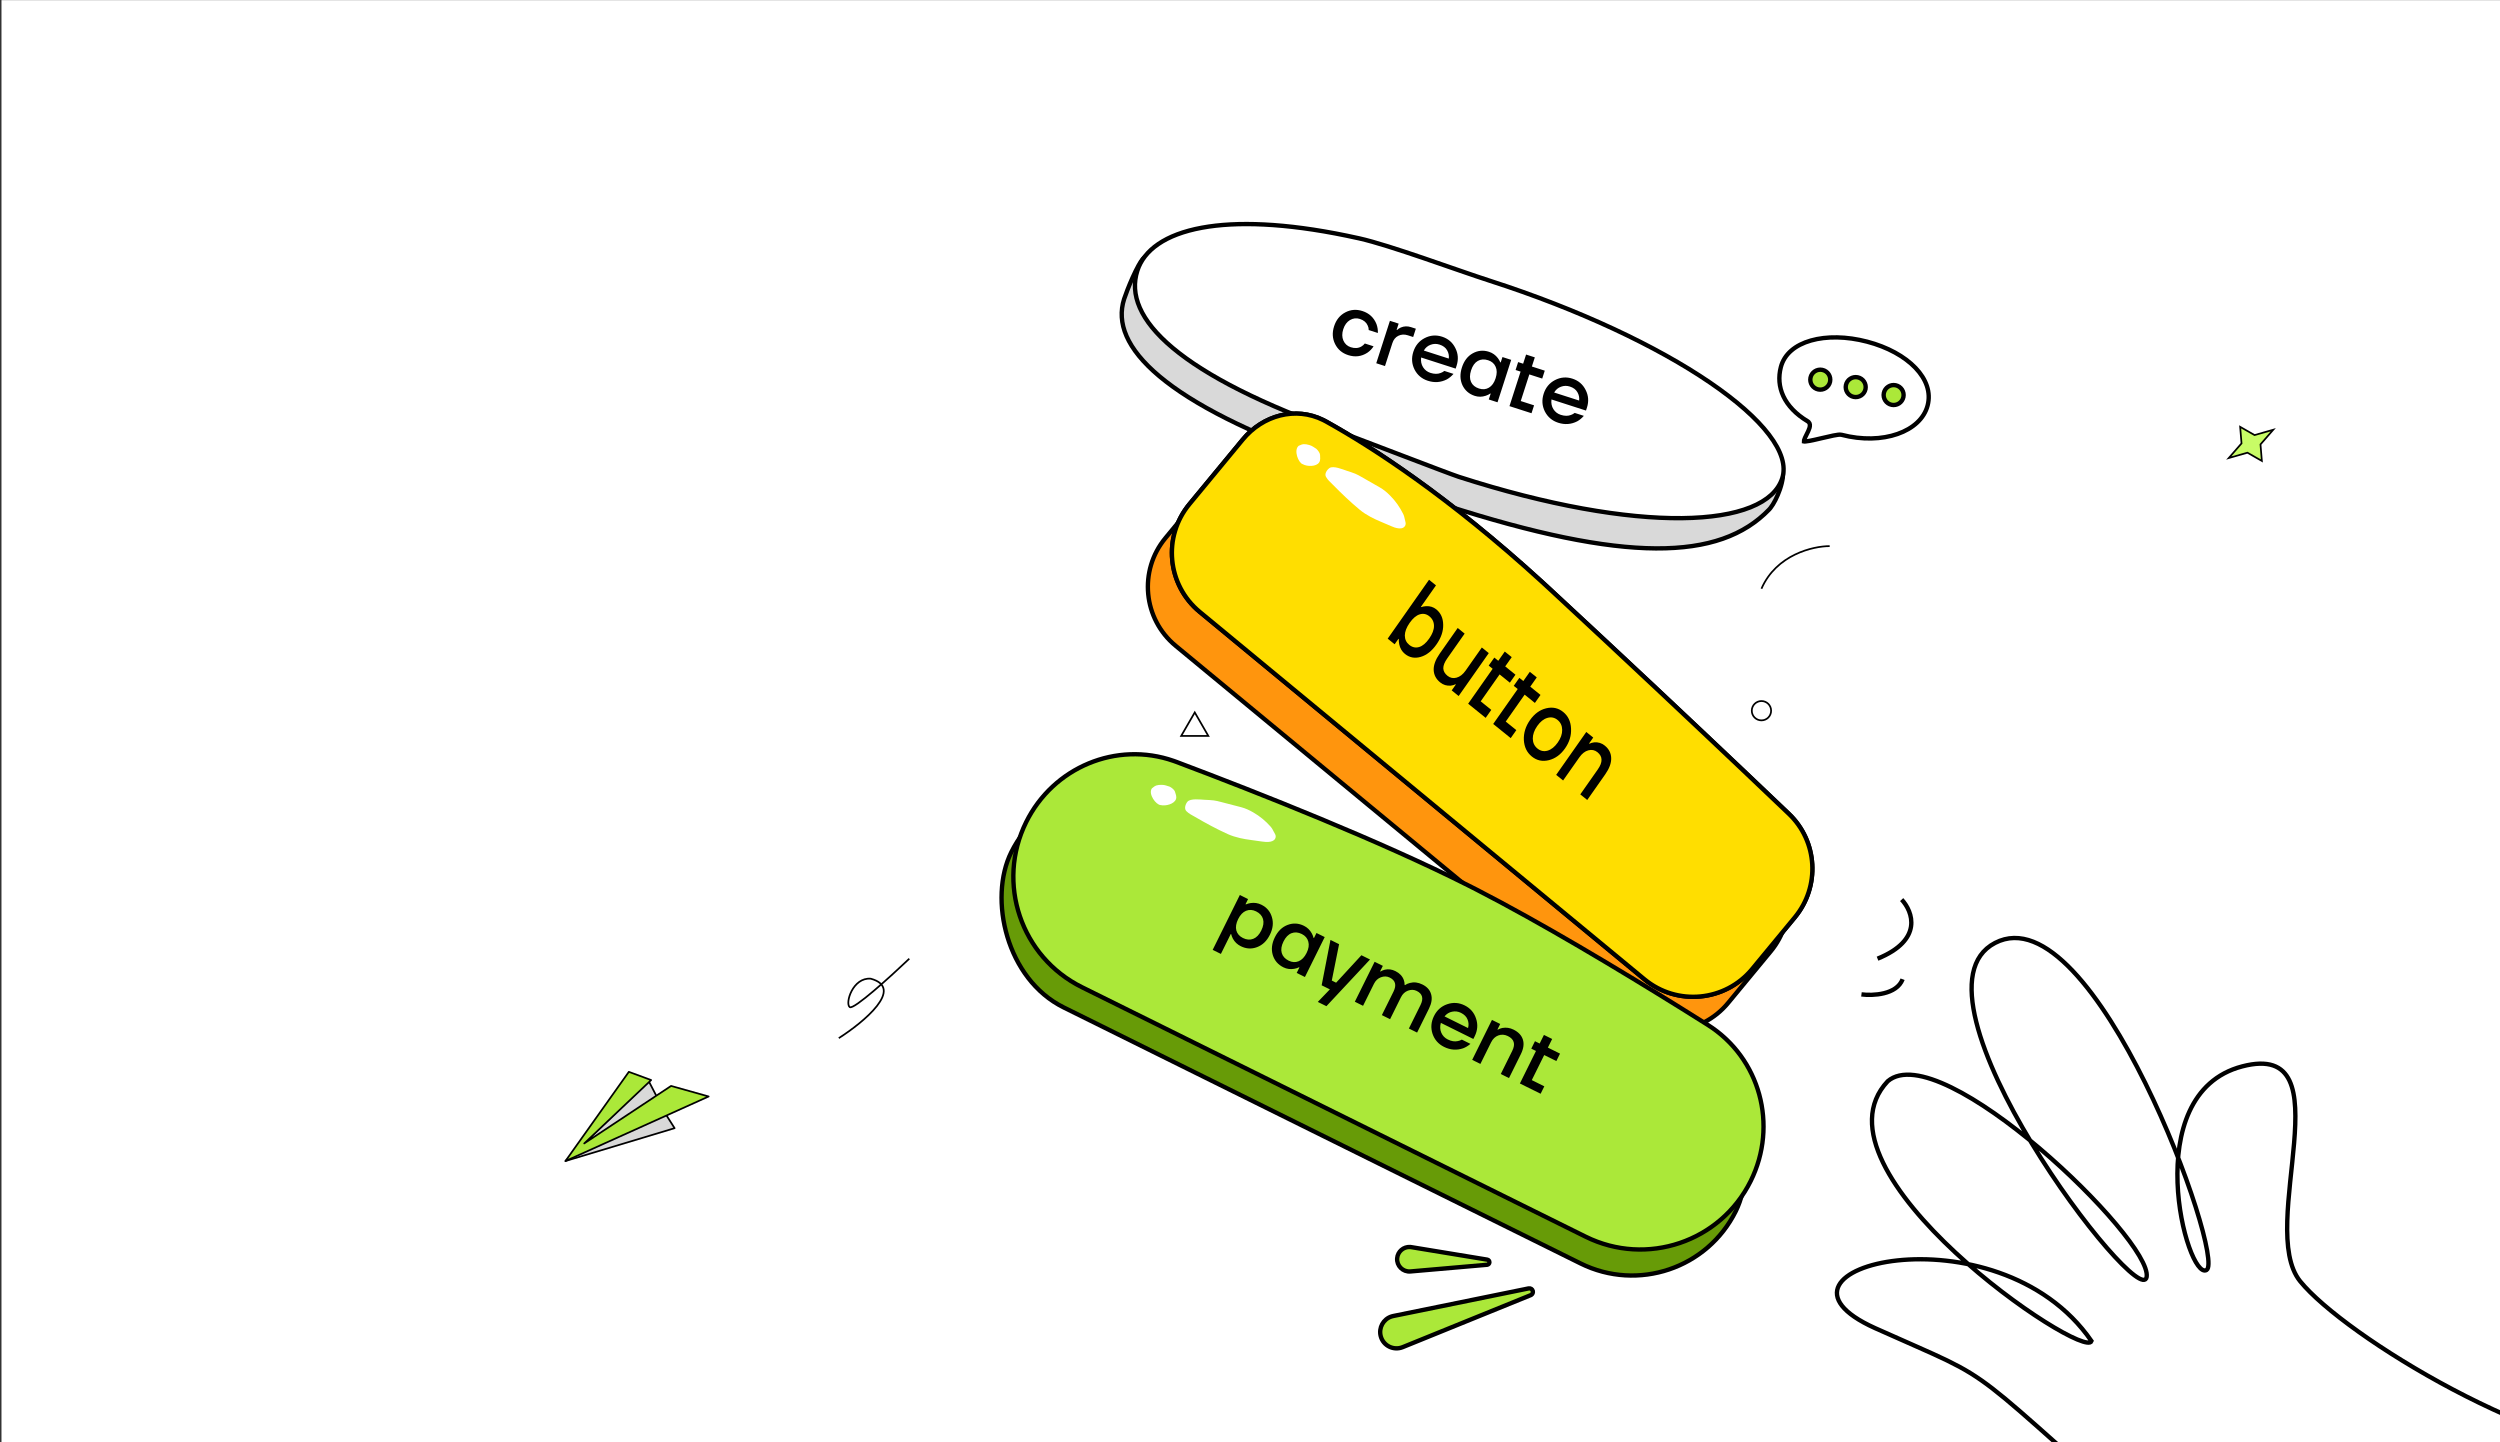 <svg width="286" height="165" viewBox="0 0 286 165" fill="none" xmlns="http://www.w3.org/2000/svg">
<rect x="0" y="0" width="286" height="165" fill="#333333" stroke="none"/>
<g clip-path="url(#clip0_1715_11340)">
<rect width="286" height="165" transform="translate(0.17 0.012)" fill="white"/>
<path d="M298.919 200.401C292.193 201.383 273.152 198.459 250.792 178.904C222.842 154.461 229.921 158.869 214.522 151.944C199.123 145.019 228.461 137.709 239.269 153.422C238.463 155.763 206.311 133.967 215.955 123.693C222.015 118.51 246.219 141.785 245.578 146.071C244.936 150.357 216.926 113.74 228.24 107.869C239.553 101.998 254.668 143.999 252.427 145.29C250.187 146.581 244.465 125.146 256.51 121.995C268.555 118.844 258.081 140.343 263.14 146.58C268.198 152.818 290.771 166.63 304.64 166.63C388.419 166.63 328.755 202.948 315.235 202.174C304.419 201.554 299.851 200.734 298.919 200.401Z" stroke="black" stroke-width="0.5"/>
<circle cx="201.51" cy="81.305" r="1.106" stroke="black" stroke-width="0.2"/>
<path d="M76.234 127.586L74.221 123.693L64.689 132.822L77.174 129.063L76.234 127.586Z" fill="#D9D9D9" stroke="black" stroke-width="0.2" stroke-linejoin="round"/>
<path d="M64.689 132.822L71.939 122.619L74.489 123.559L66.837 130.808L76.771 124.23L81.067 125.438L64.689 132.822Z" fill="#ABE839" stroke="black" stroke-width="0.2" stroke-linejoin="round"/>
<line x1="163.559" y1="35.006" x2="167.559" y2="35.006" stroke="black" stroke-width="0.5"/>
<line x1="165.543" y1="37.037" x2="165.543" y2="33.037" stroke="black" stroke-width="0.5"/>
<path d="M257.886 49.753L257.924 49.774L257.964 49.762L260.06 49.162L258.628 50.806L258.601 50.839L258.603 50.881L258.756 52.731L257.145 51.809L257.109 51.788L257.067 51.799L254.97 52.399L256.403 50.755L256.431 50.723L256.427 50.681L256.274 48.83L257.886 49.753Z" fill="#C8FC66" stroke="black" stroke-width="0.2"/>
<path d="M217.551 102.913C218.823 104.276 220.051 107.537 214.79 109.674" stroke="black" stroke-width="0.5"/>
<path d="M212.949 113.758C214.237 113.925 216.982 113.813 217.658 112.024" stroke="black" stroke-width="0.5"/>
<path d="M153.98 30.52C155.755 30.918 158.529 31.819 161.348 32.78C164.159 33.739 167.015 34.755 168.934 35.373C177.527 38.139 185.607 41.216 191.875 44.351C195.008 45.919 197.683 47.498 199.739 49.057C201.671 50.522 203.038 51.954 203.738 53.324L203.87 53.598C203.973 53.827 204.002 54.173 203.953 54.605C203.905 55.031 203.784 55.512 203.619 55.992C203.327 56.84 202.909 57.645 202.541 58.111L202.387 58.291C199.542 61.242 195.422 62.772 189.436 62.737C183.443 62.701 175.605 61.094 165.362 57.796C164.793 57.613 161.77 56.464 158.736 55.305C156.467 54.439 154.195 53.569 152.964 53.105L152.118 52.791C142.76 49.497 136.416 46.211 132.645 43.053C128.872 39.894 127.729 36.916 128.601 34.205C128.746 33.756 129.129 32.74 129.573 31.747C129.795 31.251 130.031 30.764 130.257 30.359C130.43 30.049 130.591 29.801 130.73 29.633L130.861 29.491C132.479 27.995 135.056 27.52 138.872 27.8C142.203 28.044 146.423 28.858 151.669 30.008L153.98 30.52Z" fill="#D9D9D9" stroke="black" stroke-width="0.5"/>
<path d="M155.496 27.27C157.271 27.668 160.044 28.569 162.864 29.53C165.675 30.489 168.531 31.505 170.45 32.123C180.685 35.418 189.548 39.623 195.604 43.75C198.633 45.814 200.947 47.852 202.38 49.736C203.82 51.627 204.336 53.313 203.887 54.708C203.432 56.123 202.21 57.249 200.261 58.032C198.313 58.815 195.664 59.242 192.419 59.277C185.93 59.346 177.113 57.842 166.877 54.546C166.309 54.363 163.286 53.214 160.252 52.055C157.983 51.189 155.71 50.319 154.479 49.855L153.634 49.541C144.276 46.247 137.932 42.961 134.16 39.803C130.388 36.644 129.244 33.666 130.117 30.955C130.867 28.625 133.28 26.825 137.514 26.048C141.478 25.32 146.986 25.503 154.06 26.962L155.496 27.27Z" fill="white" stroke="black" stroke-width="0.5"/>
<path d="M152.734 39.356C152.424 38.73 152.386 38.053 152.621 37.323C152.856 36.594 153.282 36.065 153.899 35.739C154.515 35.412 155.169 35.36 155.861 35.582C156.635 35.832 157.172 36.33 157.47 37.078C157.592 37.418 157.644 37.757 157.626 38.094L156.579 37.757C156.586 37.584 156.549 37.415 156.469 37.249C156.314 36.884 156.014 36.63 155.57 36.487C155.176 36.36 154.798 36.403 154.436 36.615C154.08 36.83 153.824 37.178 153.669 37.66C153.513 38.143 153.518 38.575 153.682 38.957C153.852 39.341 154.134 39.596 154.528 39.723C154.985 39.87 155.389 39.843 155.741 39.641C155.896 39.551 156.028 39.436 156.136 39.295L157.136 39.617C156.949 39.914 156.708 40.162 156.413 40.361C155.742 40.79 155.017 40.879 154.237 40.627C153.545 40.405 153.044 39.981 152.734 39.356ZM157.443 41.555L159.006 36.7L160.005 37.022L159.775 37.736L159.823 37.751C159.936 37.64 160.078 37.546 160.25 37.468C160.624 37.309 161.007 37.292 161.401 37.419L161.972 37.603L161.666 38.554L161.047 38.355C160.66 38.231 160.299 38.251 159.966 38.417C159.641 38.578 159.414 38.859 159.285 39.259L158.442 41.876L157.443 41.555ZM161.82 42.27C161.501 41.629 161.456 40.952 161.685 40.242C161.914 39.531 162.344 39.011 162.975 38.682C163.615 38.349 164.28 38.293 164.972 38.516C165.664 38.739 166.169 39.171 166.488 39.813C166.815 40.45 166.864 41.125 166.635 41.835L166.528 42.169L162.577 40.897C162.525 41.321 162.598 41.691 162.797 42.008C162.997 42.324 163.277 42.54 163.639 42.657C164.083 42.8 164.474 42.803 164.812 42.667C164.961 42.617 165.102 42.539 165.234 42.435L166.281 42.772C166.047 43.04 165.794 43.249 165.522 43.4C164.834 43.752 164.109 43.806 163.348 43.561C162.656 43.338 162.147 42.908 161.82 42.27ZM162.885 40.103L165.741 41.022C165.786 40.687 165.721 40.368 165.545 40.066C165.375 39.766 165.087 39.551 164.681 39.42C164.338 39.31 164 39.317 163.666 39.44C163.334 39.557 163.074 39.778 162.885 40.103ZM167.303 44.068C167.023 43.459 167.003 42.78 167.244 42.032C167.485 41.283 167.896 40.746 168.477 40.422C169.066 40.093 169.687 40.034 170.341 40.245C170.753 40.377 171.092 40.62 171.357 40.971C171.47 41.12 171.563 41.279 171.634 41.449L171.681 41.464L171.881 40.846L172.88 41.167L171.317 46.022L170.318 45.7L170.532 45.034L170.485 45.018C170.346 45.121 170.176 45.206 169.972 45.273C169.547 45.417 169.129 45.422 168.716 45.289C168.063 45.079 167.592 44.672 167.303 44.068ZM169.058 41.292C168.714 41.489 168.459 41.848 168.291 42.369C168.124 42.889 168.122 43.33 168.286 43.691C168.45 44.051 168.754 44.303 169.198 44.447C169.617 44.581 169.995 44.549 170.332 44.349C170.678 44.146 170.934 43.787 171.099 43.273C171.265 42.759 171.265 42.321 171.102 41.96C170.946 41.595 170.659 41.345 170.24 41.21C169.796 41.067 169.402 41.094 169.058 41.292ZM173.384 42.328L173.675 41.423L174.246 41.607L174.584 40.56L175.583 40.882L175.246 41.929L176.721 42.404L176.43 43.308L174.955 42.833L173.974 45.879L175.497 46.37L175.206 47.274L172.683 46.462L173.955 42.511L173.384 42.328ZM176.731 47.072C176.412 46.43 176.367 45.753 176.596 45.043C176.825 44.332 177.255 43.812 177.886 43.483C178.526 43.15 179.191 43.094 179.883 43.317C180.575 43.54 181.08 43.972 181.398 44.614C181.725 45.251 181.774 45.925 181.546 46.636L181.438 46.969L177.488 45.697C177.435 46.122 177.509 46.492 177.708 46.808C177.908 47.125 178.188 47.341 178.55 47.458C178.994 47.601 179.385 47.604 179.723 47.468C179.872 47.418 180.013 47.34 180.144 47.236L181.192 47.573C180.958 47.841 180.705 48.05 180.433 48.2C179.745 48.553 179.02 48.607 178.259 48.362C177.567 48.139 177.058 47.709 176.731 47.072ZM177.796 44.904L180.652 45.823C180.697 45.487 180.631 45.169 180.455 44.867C180.286 44.567 179.998 44.352 179.592 44.221C179.249 44.111 178.911 44.117 178.577 44.241C178.245 44.358 177.985 44.579 177.796 44.904Z" fill="black"/>
<path d="M148.944 52.101C154.241 55.046 162.911 60.648 173.632 70.432L174.675 71.392C183.251 79.338 190.933 86.575 196.745 92.089L201.898 96.991C205.203 100.145 205.49 105.304 202.579 108.828L197.694 114.742C194.616 118.467 189.1 118.992 185.375 115.914L134.493 73.877C130.768 70.8 130.243 65.284 133.321 61.559L139.429 54.165C141.732 51.378 145.468 50.367 148.639 51.941L148.944 52.101Z" fill="#FF950D" stroke="black" stroke-width="0.5"/>
<path d="M151.694 48.216C156.991 51.161 165.661 56.764 176.382 66.547L177.425 67.507C186.001 75.453 193.683 82.691 199.495 88.204L204.648 93.106C207.953 96.26 208.24 101.419 205.329 104.943L200.444 110.857C197.366 114.582 191.85 115.107 188.125 112.029L137.243 69.993C133.518 66.915 132.993 61.4 136.071 57.674L142.179 50.28C144.482 47.493 148.218 46.482 151.389 48.056L151.694 48.216Z" fill="#FFCC3E" stroke="black" stroke-width="0.5"/>
<path d="M158.752 73.062L163.482 66.324L164.276 66.966L162.553 69.421L162.59 69.451C162.776 69.39 162.962 69.355 163.15 69.346C163.594 69.322 163.979 69.443 164.307 69.707C164.826 70.127 165.091 70.713 165.1 71.465C165.119 72.215 164.863 72.968 164.331 73.725C163.8 74.483 163.193 74.958 162.512 75.152C161.841 75.343 161.245 75.229 160.726 74.809C160.393 74.54 160.177 74.179 160.076 73.725C160.032 73.518 160.014 73.313 160.023 73.109L159.985 73.078L159.546 73.704L158.752 73.062ZM162.408 70.285C162.014 70.408 161.634 70.73 161.269 71.249C160.904 71.769 160.719 72.253 160.712 72.701C160.716 73.146 160.884 73.503 161.217 73.772C161.569 74.058 161.946 74.141 162.346 74.021C162.746 73.902 163.13 73.579 163.499 73.053C163.869 72.527 164.052 72.041 164.048 71.596C164.045 71.15 163.867 70.785 163.514 70.5C163.181 70.231 162.813 70.159 162.408 70.285Z" fill="black"/>
<path d="M164.701 74.779L166.761 71.843L167.555 72.485L165.562 75.324C165.26 75.754 165.11 76.131 165.113 76.454C165.124 76.776 165.284 77.061 165.591 77.309C165.899 77.558 166.243 77.63 166.624 77.526C167.015 77.419 167.361 77.151 167.663 76.721L169.521 74.074L170.315 74.716L166.869 79.625L166.075 78.983L166.548 78.309L166.511 78.279C166.36 78.358 166.177 78.411 165.961 78.438C165.508 78.474 165.108 78.352 164.76 78.071C164.281 77.684 164.032 77.206 164.013 76.636C163.998 76.072 164.228 75.452 164.701 74.779Z" fill="black"/>
<path d="M170.307 76.143L170.949 75.228L171.402 75.595L172.146 74.537L172.94 75.178L172.196 76.237L173.368 77.185L172.726 78.099L171.554 77.152L169.392 80.232L170.602 81.21L169.96 82.124L167.956 80.504L170.76 76.51L170.307 76.143Z" fill="black"/>
<path d="M173.172 78.46L173.814 77.545L174.268 77.912L175.011 76.853L175.805 77.495L175.062 78.554L176.234 79.501L175.592 80.416L174.42 79.468L172.257 82.548L173.467 83.527L172.825 84.441L170.822 82.821L173.626 78.826L173.172 78.46Z" fill="black"/>
<path d="M174.329 84.661C174.293 83.857 174.527 83.096 175.032 82.377C175.536 81.659 176.151 81.21 176.877 81.032C177.612 80.852 178.261 80.99 178.826 81.447C179.391 81.903 179.691 82.534 179.727 83.337C179.773 84.139 179.544 84.899 179.039 85.618C178.535 86.336 177.915 86.786 177.18 86.966C176.455 87.144 175.809 87.005 175.245 86.548C174.68 86.092 174.375 85.463 174.329 84.661ZM177.02 82.129C176.596 82.249 176.21 82.556 175.863 83.05C175.517 83.544 175.346 84.029 175.351 84.506C175.36 84.977 175.539 85.353 175.887 85.634C176.235 85.915 176.621 85.996 177.044 85.876C177.473 85.749 177.861 85.439 178.207 84.945C178.554 84.451 178.723 83.969 178.713 83.498C178.708 83.022 178.532 82.642 178.184 82.361C177.836 82.08 177.448 82.002 177.02 82.129Z" fill="black"/>
<path d="M178.025 88.645L181.471 83.737L182.265 84.378L181.792 85.052L181.83 85.083C181.981 85.003 182.164 84.95 182.38 84.924C182.832 84.887 183.233 85.01 183.58 85.291C184.059 85.678 184.306 86.154 184.32 86.719C184.34 87.288 184.113 87.909 183.64 88.583L181.579 91.519L180.785 90.877L182.778 88.037C183.08 87.608 183.225 87.232 183.214 86.911C183.212 86.587 183.057 86.301 182.749 86.052C182.442 85.804 182.093 85.733 181.702 85.839C181.321 85.943 180.979 86.21 180.677 86.64L178.819 89.287L178.025 88.645Z" fill="black"/>
<path d="M149.026 53.101C148.538 52.945 147.971 51.522 148.561 51.003C149.048 50.764 149.252 50.764 149.779 50.908C150.129 51.004 150.301 51.174 150.582 51.34C150.774 51.503 151.014 51.844 151.016 52.042C151.018 52.337 151.088 52.644 150.903 52.913C150.578 53.388 149.573 53.401 149.026 53.101Z" fill="white"/>
<path d="M152.475 55.445C152.154 55.118 151.919 54.942 151.693 54.551C151.497 54.21 151.798 53.75 152.094 53.544C152.53 53.24 153.628 53.71 154.057 53.851C154.39 53.959 154.715 54.057 155.038 54.191C155.285 54.293 155.534 54.434 155.765 54.567C156.463 54.968 157.165 55.361 157.862 55.766C158.315 56.029 158.674 56.338 159.038 56.704C159.648 57.316 160.144 58.024 160.518 58.784C160.628 59.007 160.675 59.223 160.722 59.459C160.761 59.653 160.858 59.868 160.784 60.063C160.535 60.714 159.603 60.402 159.128 60.184C158.348 59.826 157.548 59.544 156.795 59.135C156.356 58.896 155.942 58.637 155.56 58.32C154.471 57.418 153.459 56.448 152.475 55.445Z" fill="white"/>
<path d="M151.694 48.216C156.991 51.161 165.661 56.764 176.382 66.547L177.425 67.507C186.001 75.453 193.683 82.691 199.495 88.204L204.648 93.106C207.953 96.26 208.24 101.419 205.329 104.943L200.444 110.857C197.366 114.582 191.85 115.107 188.125 112.029L137.243 69.993C133.518 66.915 132.993 61.4 136.071 57.674L142.179 50.28C144.482 47.493 148.218 46.482 151.389 48.056L151.694 48.216Z" fill="#FFDE00" stroke="black" stroke-width="0.5"/>
<path d="M158.752 73.062L163.482 66.324L164.276 66.966L162.553 69.421L162.59 69.451C162.776 69.39 162.962 69.355 163.15 69.346C163.594 69.322 163.979 69.443 164.307 69.707C164.826 70.127 165.091 70.713 165.1 71.465C165.119 72.215 164.863 72.968 164.331 73.725C163.8 74.483 163.193 74.958 162.512 75.152C161.841 75.343 161.245 75.229 160.726 74.809C160.393 74.54 160.177 74.179 160.076 73.725C160.032 73.518 160.014 73.313 160.023 73.109L159.985 73.078L159.546 73.704L158.752 73.062ZM162.408 70.285C162.014 70.408 161.634 70.73 161.269 71.249C160.904 71.769 160.719 72.253 160.712 72.701C160.716 73.146 160.884 73.503 161.217 73.772C161.569 74.058 161.946 74.141 162.346 74.021C162.746 73.902 163.13 73.579 163.499 73.053C163.869 72.527 164.052 72.041 164.048 71.596C164.045 71.15 163.867 70.785 163.514 70.5C163.181 70.231 162.813 70.159 162.408 70.285Z" fill="black"/>
<path d="M164.701 74.779L166.761 71.843L167.555 72.485L165.562 75.324C165.26 75.754 165.11 76.131 165.113 76.454C165.124 76.776 165.284 77.061 165.591 77.309C165.899 77.558 166.243 77.63 166.624 77.526C167.015 77.419 167.361 77.151 167.663 76.721L169.521 74.074L170.315 74.716L166.869 79.625L166.075 78.983L166.548 78.309L166.511 78.279C166.36 78.358 166.177 78.411 165.961 78.438C165.508 78.474 165.108 78.352 164.76 78.071C164.281 77.684 164.032 77.206 164.013 76.636C163.998 76.072 164.228 75.452 164.701 74.779Z" fill="black"/>
<path d="M170.307 76.143L170.949 75.228L171.402 75.595L172.146 74.537L172.94 75.178L172.196 76.237L173.368 77.185L172.726 78.099L171.554 77.152L169.392 80.232L170.602 81.21L169.96 82.124L167.956 80.504L170.76 76.51L170.307 76.143Z" fill="black"/>
<path d="M173.172 78.46L173.814 77.545L174.268 77.912L175.011 76.853L175.805 77.495L175.062 78.554L176.234 79.501L175.592 80.416L174.42 79.468L172.257 82.548L173.467 83.527L172.825 84.441L170.822 82.821L173.626 78.826L173.172 78.46Z" fill="black"/>
<path d="M174.329 84.661C174.293 83.857 174.527 83.096 175.032 82.377C175.536 81.659 176.151 81.21 176.877 81.032C177.612 80.852 178.261 80.99 178.826 81.447C179.391 81.903 179.691 82.534 179.727 83.337C179.773 84.139 179.544 84.899 179.039 85.618C178.535 86.336 177.915 86.786 177.18 86.966C176.455 87.144 175.809 87.005 175.245 86.548C174.68 86.092 174.375 85.463 174.329 84.661ZM177.02 82.129C176.596 82.249 176.21 82.556 175.863 83.05C175.517 83.544 175.346 84.029 175.351 84.506C175.36 84.977 175.539 85.353 175.887 85.634C176.235 85.915 176.621 85.996 177.044 85.876C177.473 85.749 177.861 85.439 178.207 84.945C178.554 84.451 178.723 83.969 178.713 83.498C178.708 83.022 178.532 82.642 178.184 82.361C177.836 82.08 177.448 82.002 177.02 82.129Z" fill="black"/>
<path d="M178.025 88.645L181.471 83.737L182.265 84.378L181.792 85.052L181.83 85.083C181.981 85.003 182.164 84.95 182.38 84.924C182.832 84.887 183.233 85.01 183.58 85.291C184.059 85.678 184.306 86.154 184.32 86.719C184.34 87.288 184.113 87.909 183.64 88.583L181.579 91.519L180.785 90.877L182.778 88.037C183.08 87.608 183.225 87.232 183.214 86.911C183.212 86.587 183.057 86.301 182.749 86.052C182.442 85.804 182.093 85.733 181.702 85.839C181.321 85.943 180.979 86.21 180.677 86.64L178.819 89.287L178.025 88.645Z" fill="black"/>
<path d="M149.026 53.101C148.538 52.945 147.971 51.522 148.561 51.003C149.048 50.764 149.252 50.764 149.779 50.908C150.129 51.004 150.301 51.174 150.582 51.34C150.774 51.503 151.014 51.844 151.016 52.042C151.018 52.337 151.088 52.644 150.903 52.913C150.578 53.388 149.573 53.401 149.026 53.101Z" fill="white"/>
<path d="M152.475 55.445C152.154 55.118 151.919 54.942 151.693 54.551C151.497 54.21 151.798 53.75 152.094 53.544C152.53 53.24 153.628 53.71 154.057 53.851C154.39 53.959 154.715 54.057 155.038 54.191C155.285 54.293 155.534 54.434 155.765 54.567C156.463 54.968 157.165 55.361 157.862 55.766C158.315 56.029 158.674 56.338 159.038 56.704C159.648 57.316 160.144 58.024 160.518 58.784C160.628 59.007 160.675 59.223 160.722 59.459C160.761 59.653 160.858 59.868 160.784 60.063C160.535 60.714 159.603 60.402 159.128 60.184C158.348 59.826 157.548 59.544 156.795 59.135C156.356 58.896 155.942 58.637 155.56 58.32C154.471 57.418 153.459 56.448 152.475 55.445Z" fill="white"/>
<rect x="169.602" y="28.902" width="3" height="2" rx="1" transform="rotate(19.672 169.602 28.902)" fill="white"/>
<rect x="121.57" y="85.62" width="92.5" height="26.5" rx="13.25" transform="rotate(26.35 121.57 85.62)" fill="#679B07" stroke="black" stroke-width="0.5"/>
<path d="M167.993 101.303L168.962 101.795C176.24 105.533 185.122 110.857 192.364 115.365L195.357 117.241C201.363 121.025 203.438 128.735 200.284 135.102C196.829 142.078 188.372 144.932 181.396 141.477L123.77 112.934C116.794 109.478 113.94 101.022 117.395 94.045C120.5 87.778 127.708 84.756 134.269 87.049L134.582 87.162C144.239 90.799 157.865 96.201 167.993 101.303Z" fill="#ABE839" stroke="black" stroke-width="0.5"/>
<path d="M138.73 108.663L141.837 102.39L142.778 102.856L142.49 103.439L142.534 103.461C142.704 103.389 142.881 103.339 143.066 103.311C143.501 103.244 143.913 103.307 144.301 103.499C144.916 103.804 145.318 104.278 145.505 104.921C145.701 105.561 145.625 106.234 145.275 106.939C144.926 107.644 144.436 108.115 143.805 108.353C143.183 108.588 142.564 108.553 141.949 108.248C141.554 108.053 141.254 107.767 141.046 107.389C140.953 107.216 140.887 107.042 140.848 106.866L140.803 106.844L139.671 109.129L138.73 108.663ZM142.551 104.194C142.187 104.342 141.886 104.658 141.646 105.141C141.407 105.625 141.337 106.059 141.436 106.444C141.545 106.825 141.797 107.113 142.191 107.308C142.609 107.516 143.003 107.547 143.372 107.402C143.741 107.258 144.047 106.941 144.29 106.451C144.532 105.961 144.599 105.525 144.491 105.144C144.382 104.763 144.118 104.469 143.7 104.262C143.306 104.066 142.923 104.044 142.551 104.194ZM145.602 109.243C145.415 108.6 145.496 107.926 145.845 107.221C146.194 106.516 146.68 106.046 147.302 105.811C147.933 105.573 148.556 105.607 149.172 105.912C149.56 106.104 149.859 106.394 150.069 106.78C150.159 106.944 150.227 107.115 150.272 107.294L150.317 107.316L150.606 106.734L151.547 107.2L149.283 111.77L148.342 111.304L148.653 110.676L148.608 110.654C148.456 110.735 148.275 110.794 148.063 110.831C147.622 110.91 147.207 110.853 146.819 110.661C146.204 110.356 145.798 109.884 145.602 109.243ZM147.748 106.758C147.379 106.902 147.073 107.219 146.83 107.709C146.588 108.199 146.521 108.635 146.63 109.016C146.738 109.397 147.002 109.691 147.42 109.898C147.814 110.094 148.193 110.118 148.556 109.97C148.928 109.82 149.234 109.503 149.474 109.019C149.714 108.535 149.779 108.102 149.67 107.721C149.57 107.337 149.323 107.047 148.929 106.852C148.511 106.645 148.117 106.613 147.748 106.758ZM152.206 107.526L153.191 108.014L152.357 112.176L152.85 112.421L155.745 109.279L156.731 109.767L151.742 115.108L150.756 114.62L152.137 113.184L151.197 112.718L152.206 107.526ZM154.993 114.598L157.257 110.028L158.198 110.494L157.887 111.121L157.932 111.143C158.075 111.051 158.235 110.981 158.414 110.936C158.819 110.839 159.225 110.891 159.631 111.092C160.115 111.332 160.435 111.669 160.592 112.104C160.658 112.286 160.69 112.476 160.688 112.676L160.733 112.698C160.893 112.584 161.079 112.502 161.291 112.45C161.756 112.323 162.233 112.381 162.723 112.624C163.254 112.887 163.587 113.26 163.72 113.742C163.862 114.222 163.779 114.772 163.471 115.394L162.117 118.127L161.176 117.661L162.508 114.972C162.878 114.226 162.734 113.689 162.077 113.364C161.76 113.207 161.423 113.197 161.066 113.332C160.718 113.465 160.452 113.716 160.268 114.086L159.026 116.595L158.085 116.129L159.416 113.441C159.786 112.694 159.643 112.158 158.985 111.833C158.669 111.676 158.332 111.665 157.975 111.801C157.626 111.933 157.36 112.185 157.177 112.555L155.934 115.064L154.993 114.598ZM163.88 118.264C163.66 117.582 163.716 116.906 164.047 116.237C164.379 115.568 164.881 115.117 165.554 114.885C166.236 114.65 166.902 114.694 167.553 115.016C168.205 115.339 168.64 115.841 168.86 116.523C169.09 117.202 169.038 117.876 168.707 118.545L168.552 118.859L164.833 117.017C164.718 117.429 164.736 117.806 164.886 118.148C165.037 118.49 165.282 118.746 165.623 118.914C166.041 119.122 166.427 119.183 166.782 119.098C166.936 119.071 167.087 119.015 167.233 118.931L168.218 119.419C167.948 119.65 167.667 119.819 167.375 119.928C166.642 120.175 165.918 120.121 165.201 119.766C164.55 119.443 164.11 118.942 163.88 118.264ZM165.255 116.277L167.943 117.609C168.037 117.283 168.02 116.959 167.89 116.634C167.767 116.313 167.514 116.057 167.132 115.868C166.809 115.708 166.474 115.664 166.125 115.737C165.779 115.804 165.489 115.984 165.255 116.277ZM168.418 121.247L170.681 116.677L171.622 117.143L171.311 117.771L171.356 117.793C171.487 117.709 171.657 117.644 171.865 117.599C172.306 117.519 172.733 117.582 173.145 117.786C173.713 118.067 174.07 118.449 174.218 118.931C174.372 119.417 174.294 119.973 173.983 120.6L172.629 123.333L171.688 122.867L172.998 120.224C173.196 119.824 173.251 119.487 173.164 119.213C173.085 118.936 172.864 118.707 172.499 118.526C172.135 118.346 171.771 118.322 171.408 118.454C171.054 118.584 170.777 118.849 170.579 119.249L169.358 121.713L168.418 121.247ZM175.178 119.965L175.6 119.114L176.137 119.38L176.626 118.394L177.567 118.86L177.078 119.846L178.467 120.534L178.046 121.385L176.657 120.697L175.236 123.565L176.67 124.275L176.248 125.126L173.874 123.95L175.716 120.231L175.178 119.965Z" fill="black"/>
<path d="M132.769 92.1C132.257 92.077 131.336 90.853 131.768 90.198C132.176 89.839 132.372 89.785 132.918 89.786C133.282 89.786 133.492 89.905 133.807 89.992C134.035 90.098 134.356 90.363 134.41 90.554C134.49 90.838 134.638 91.116 134.531 91.424C134.342 91.968 133.376 92.245 132.769 92.1Z" fill="white"/>
<path d="M136.711 93.452C136.315 93.221 136.042 93.113 135.721 92.794C135.442 92.517 135.612 91.995 135.843 91.718C136.184 91.31 137.367 91.475 137.818 91.497C138.167 91.514 138.506 91.523 138.853 91.567C139.119 91.601 139.396 91.671 139.654 91.739C140.433 91.942 141.214 92.137 141.992 92.344C142.499 92.479 142.926 92.682 143.374 92.94C144.123 93.37 144.788 93.922 145.349 94.557C145.514 94.743 145.615 94.939 145.723 95.155C145.812 95.332 145.962 95.514 145.942 95.721C145.873 96.415 144.891 96.359 144.376 96.273C143.53 96.133 142.683 96.072 141.849 95.875C141.363 95.76 140.895 95.619 140.443 95.414C139.156 94.83 137.924 94.16 136.711 93.452Z" fill="white"/>
<path d="M170.388 144.419C170.378 144.544 170.29 144.648 170.171 144.68L170.119 144.69L161.354 145.454C160.49 145.53 159.765 144.809 159.835 143.944C159.897 143.178 160.56 142.614 161.31 142.656L161.46 142.674L170.142 144.102C170.294 144.127 170.401 144.265 170.388 144.419Z" fill="#ABE839" stroke="black" stroke-width="0.5"/>
<path d="M175.351 147.686C175.397 147.859 175.325 148.039 175.179 148.132L175.112 148.166L160.466 154.115C159.424 154.538 158.248 153.953 157.957 152.868C157.696 151.892 158.255 150.899 159.196 150.602L159.389 150.552L174.878 147.393C175.089 147.35 175.296 147.479 175.351 147.686Z" fill="#ABE839" stroke="black" stroke-width="0.5"/>
<path d="M95.959 118.762C98.808 116.944 103.529 113.039 99.615 111.962C97.551 111.79 96.649 114.793 97.209 115.216C97.657 115.554 101.939 111.662 104.024 109.673" stroke="black" stroke-width="0.2"/>
<path d="M138.231 84.188H135.13L136.681 81.501L138.231 84.188Z" stroke="black" stroke-width="0.2"/>
<path d="M209.315 62.476C207.422 62.474 203.21 63.445 201.51 67.35" stroke="black" stroke-width="0.2"/>
<circle cx="1.392" cy="1.392" r="1.142" transform="matrix(-0.979 -0.205 -0.205 0.979 218.279 44.115)" fill="#ABE839" stroke="black" stroke-width="0.5"/>
<circle cx="1.392" cy="1.392" r="1.142" transform="matrix(-0.979 -0.205 -0.205 0.979 213.941 43.207)" fill="#ABE839" stroke="black" stroke-width="0.5"/>
<circle cx="1.392" cy="1.392" r="1.142" transform="matrix(-0.979 -0.205 -0.205 0.979 209.889 42.357)" fill="#ABE839" stroke="black" stroke-width="0.5"/>
<path d="M213.595 39.086C215.946 39.702 217.886 40.783 219.132 42.086C220.375 43.388 220.911 44.89 220.52 46.384C220.129 47.879 218.864 49.026 217.077 49.648C215.293 50.27 213.015 50.354 210.671 49.741C210.557 49.711 210.406 49.721 210.267 49.737C210.116 49.755 209.933 49.786 209.733 49.826C209.335 49.905 208.847 50.021 208.368 50.135C207.886 50.249 207.413 50.36 207.031 50.431C206.84 50.466 206.678 50.491 206.552 50.501C206.49 50.506 206.441 50.507 206.405 50.506C206.385 50.505 206.372 50.503 206.366 50.502C206.365 50.483 206.365 50.444 206.383 50.375C206.426 50.204 206.536 49.981 206.667 49.72C206.79 49.476 206.933 49.197 207.004 48.958C207.039 48.838 207.064 48.702 207.047 48.571C207.032 48.463 206.988 48.359 206.905 48.278L206.809 48.204C205.427 47.378 204.511 46.385 204.015 45.325C203.519 44.268 203.433 43.127 203.731 41.989C204.121 40.502 205.379 39.468 207.168 38.956C208.957 38.445 211.243 38.471 213.595 39.086Z" stroke="black" stroke-width="0.5"/>
</g>
<defs>
<clipPath id="clip0_1715_11340">
<rect width="286" height="165" fill="white" transform="translate(0.17 0.012)"/>
</clipPath>
</defs>
</svg>

